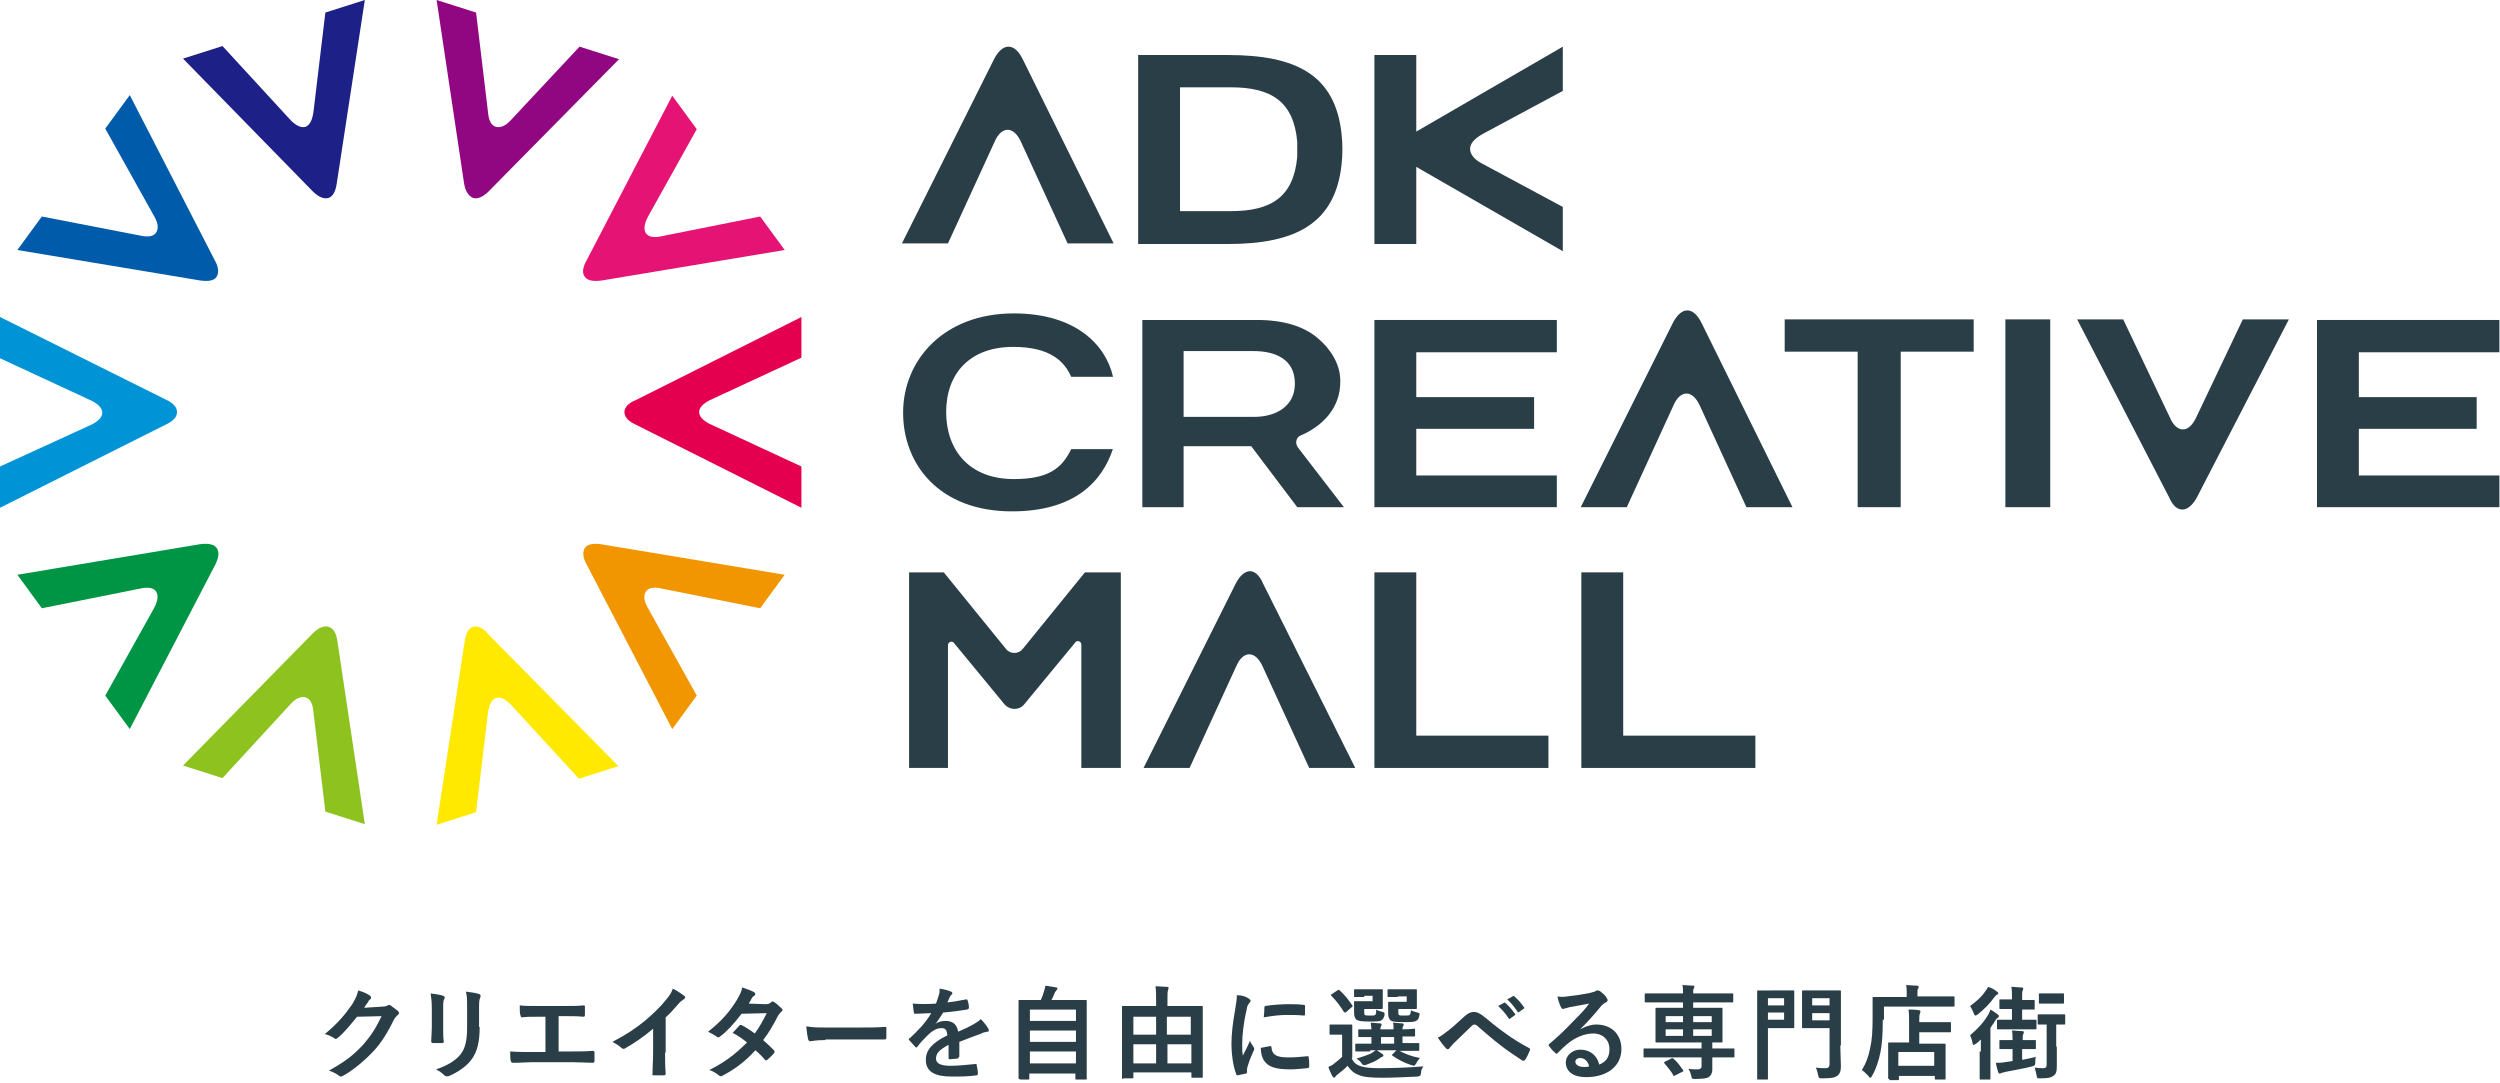<?xml version="1.0" encoding="utf-8"?>
<!-- Generator: Adobe Illustrator 25.1.0, SVG Export Plug-In . SVG Version: 6.00 Build 0)  -->
<svg version="1.1" id="レイヤー_2_1_" xmlns="http://www.w3.org/2000/svg" xmlns:xlink="http://www.w3.org/1999/xlink" x="0px"
	 y="0px" viewBox="0 0 418 181" style="enable-background:new 0 0 418 181;" xml:space="preserve">
<style type="text/css">
	.st0{fill:#2A3E48;}
	.st1{fill:#E4004F;}
	.st2{fill:#E51373;}
	.st3{fill:#910782;}
	.st4{fill:#1D2087;}
	.st5{fill:#005BAB;}
	.st6{fill:#0094D7;}
	.st7{fill:#009544;}
	.st8{fill:#8DC21F;}
	.st9{fill:#FFE900;}
	.st10{fill:#F29600;}
</style>
<g>
	<g>
		<path class="st0" d="M64,168.3c0.4,0,0.7-0.1,0.8-0.2c0.2-0.1,0.3-0.1,0.5,0c0.4,0.3,0.8,0.6,1.2,0.9c0.3,0.3,0.3,0.5,0,0.7
			c-0.2,0.2-0.4,0.4-0.6,0.7c-1.1,2.3-2.2,4-3.4,5.3c-1.5,1.6-3.5,3.3-5.2,4.2c-0.3,0.2-0.4,0.1-0.7-0.1c-0.4-0.3-1-0.6-1.6-0.8
			c2.7-1.5,4-2.5,5.7-4.3c1.3-1.5,2.1-2.7,3.1-4.8l-4.1,0.1c-1.4,1.7-2.2,2.7-3.2,3.5c-0.2,0.2-0.4,0.3-0.6,0.1
			c-0.4-0.3-1.1-0.6-1.6-0.7c2.2-1.8,3.5-3.4,4.6-5c0.6-1,0.8-1.5,1-2.3c1,0.3,1.6,0.6,2,0.9c0.2,0.2,0.2,0.4,0,0.6
			c-0.2,0.1-0.3,0.3-0.4,0.5c-0.2,0.3-0.4,0.5-0.6,0.9L64,168.3z"/>
		<path class="st0" d="M72.2,168.6c0-1.2-0.1-1.8-0.2-2.5c0.7,0.1,1.6,0.2,2.1,0.4c0.3,0.1,0.3,0.3,0.2,0.5
			c-0.2,0.3-0.2,0.7-0.2,1.6v3.4c0,0.9,0,1.5,0.1,2.1c0,0.3-0.1,0.3-0.4,0.3h-1.4c-0.2,0-0.3-0.1-0.3-0.3c0-0.6,0.1-1.6,0.1-2.3
			V168.6z M80.2,171.7c0,2.5-0.4,4.2-1.4,5.5c-0.8,1.1-2.3,2.1-3.7,2.7c-0.3,0.1-0.5,0.1-0.8-0.1c-0.4-0.4-0.8-0.7-1.4-1
			c1.8-0.6,3.2-1.4,4.1-2.5c0.8-1,1.1-2.4,1.1-4.5v-3.2c0-1.5,0-2-0.2-2.8c0.8,0.1,1.6,0.2,2.2,0.4c0.3,0.1,0.3,0.3,0.2,0.6
			c-0.2,0.4-0.2,0.8-0.2,1.9V171.7z"/>
		<path class="st0" d="M93.3,175.8h2.4c1.1,0,2.3,0,3.4-0.1c0.2,0,0.3,0.1,0.3,0.3c0,0.4,0,0.9,0,1.4c0,0.2-0.1,0.3-0.3,0.3
			c-0.8,0-2.3-0.1-3.4-0.1h-6.8c-0.7,0-1.8,0.1-3.1,0.1c-0.3,0-0.3-0.1-0.4-0.3c-0.1-0.4-0.1-1-0.1-1.6c1.2,0.1,2.5,0.1,3.6,0.1h2.3
			V170h-1.3c-1.2,0-1.9,0-2.6,0.1c-0.2,0-0.2-0.1-0.3-0.4c-0.1-0.3-0.1-1-0.1-1.6c0.9,0.1,1.5,0.1,2.9,0.1h4.8c1,0,2,0,3-0.1
			c0.2,0,0.2,0.1,0.2,0.3c0,0.4,0,0.9,0,1.3c0,0.2-0.1,0.3-0.2,0.3c-1.1-0.1-2-0.1-2.9-0.1h-1.3V175.8z"/>
		<path class="st0" d="M111.2,176c0,1.2,0,2.2,0.1,3.5c0,0.2-0.1,0.3-0.3,0.3c-0.5,0-1.2,0-1.7,0c-0.2,0-0.3-0.1-0.2-0.3
			c0-1.2,0.1-2.3,0.1-3.5v-4c-1.5,1.3-3.3,2.5-4.7,3.3c-0.2,0.1-0.4,0.1-0.6-0.1c-0.4-0.4-1-0.7-1.5-1c2.3-1.2,3.8-2.2,5.4-3.5
			c1.3-1.1,2.6-2.3,3.6-3.6c0.6-0.7,0.8-1,1.1-1.8c0.8,0.4,1.5,0.9,1.9,1.2c0.3,0.2,0.1,0.5-0.1,0.6c-0.3,0.2-0.6,0.4-1,0.9
			c-0.7,0.8-1.3,1.5-2,2.1V176z"/>
		<path class="st0" d="M128,167.9c0.5,0,0.7-0.1,0.9-0.3c0.2-0.2,0.4-0.2,0.6,0c0.4,0.2,0.8,0.7,1.2,1c0.2,0.2,0.2,0.4-0.1,0.6
			c-0.2,0.2-0.3,0.3-0.5,0.6c-0.7,1.4-1.5,2.8-2.5,4.1c0.7,0.6,1.3,1.2,1.8,1.7c0.1,0.1,0.2,0.3,0,0.5c-0.2,0.3-0.8,0.8-1.1,1.1
			c-0.2,0.1-0.3,0.1-0.4,0c-0.4-0.5-1.1-1.2-1.6-1.6c-1.7,1.9-3.5,3.2-5.4,4.2c-0.3,0.2-0.5,0.2-0.7,0c-0.5-0.4-1-0.7-1.6-0.9
			c2.6-1.3,4.3-2.6,6.3-4.6c-0.6-0.5-1.4-1.1-2.4-1.6c0.4-0.4,0.7-0.8,1.1-1.2c0.1-0.1,0.2-0.2,0.4-0.1c0.6,0.3,1.4,0.8,2.2,1.4
			c0.8-1.1,1.4-2.2,2-3.4l-4.2,0.1c-1.4,1.8-2.5,3-3.6,3.8c-0.2,0.2-0.4,0.2-0.6,0c-0.4-0.3-0.9-0.5-1.4-0.8
			c2.4-1.9,3.7-3.5,4.8-5.3c0.5-0.9,0.8-1.4,0.9-2.1c0.6,0.2,1.5,0.5,2,0.8c0.3,0.2,0.2,0.5,0,0.6c-0.2,0.1-0.3,0.2-0.4,0.4
			c-0.1,0.2-0.2,0.4-0.5,0.9L128,167.9z"/>
		<path class="st0" d="M138,173.9c-1.7,0-2.3,0.2-2.5,0.2c-0.2,0-0.3-0.1-0.4-0.4c-0.1-0.4-0.2-1.2-0.3-2.1c1.1,0.2,2,0.2,3.7,0.2
			h5.5c1.3,0,2.6,0,3.9-0.1c0.3,0,0.3,0,0.3,0.2c0,0.5,0,1.1,0,1.6c0,0.2-0.1,0.3-0.3,0.3c-1.3,0-2.5,0-3.8,0H138z"/>
		<path class="st0" d="M160.3,176.7c0,0.2-0.1,0.3-0.3,0.3c-0.2,0-0.7,0.1-1.2,0.1c-0.2,0-0.2-0.1-0.2-0.3c0-0.6,0-1.5,0-2.1
			c-1.5,0.8-2.1,1.4-2.1,2.3c0,0.7,0.6,1.2,2.4,1.2c1.6,0,2.9-0.2,4.2-0.3c0.2,0,0.2,0,0.2,0.2c0.1,0.4,0.2,1,0.2,1.4
			c0,0.2-0.1,0.3-0.2,0.3c-1.5,0.2-2.6,0.2-4.2,0.2c-2.8,0-4.3-0.8-4.3-2.8c0-1.6,1-2.8,3.6-4.1c-0.1-0.9-0.3-1.2-1-1.2
			c-0.8,0-1.6,0.5-2.3,1.2c-0.7,0.7-1.2,1.2-1.7,1.9c-0.2,0.2-0.2,0.2-0.4,0c-0.2-0.2-0.7-0.8-1-1.1c-0.1-0.2-0.1-0.2,0.1-0.3
			c1.3-1.2,2.6-2.5,3.6-4.2c-0.8,0-1.7,0.1-2.7,0.1c-0.2,0-0.2-0.1-0.2-0.3c-0.1-0.3-0.1-0.9-0.2-1.4c1.3,0.1,2.6,0.1,3.9,0
			c0.2-0.5,0.3-0.9,0.5-1.5c0.1-0.3,0.1-0.6,0.1-1c0.7,0.1,1.5,0.3,1.9,0.5c0.3,0.1,0.3,0.4,0.1,0.5c-0.1,0.1-0.2,0.2-0.3,0.4
			c-0.1,0.2-0.2,0.5-0.4,0.9c1-0.1,2.1-0.3,3.1-0.5c0.2,0,0.2,0,0.3,0.2c0.1,0.3,0.2,0.7,0.2,1.2c0,0.2-0.1,0.2-0.3,0.3
			c-1.3,0.2-2.7,0.4-4,0.5c-0.4,0.6-0.8,1.3-1.3,1.9l0,0c0.5-0.4,1.2-0.5,1.7-0.5c1.1,0,1.9,0.5,2.1,1.8c0.7-0.3,1.6-0.7,2.5-1.2
			c0.3-0.2,0.9-0.5,1.3-0.9c0.6,0.6,1,1.2,1.2,1.5c0.2,0.4,0.2,0.6-0.1,0.6c-0.4,0.1-0.7,0.1-1,0.3c-1.1,0.4-2.2,0.8-3.7,1.4V176.7z
			"/>
		<path class="st0" d="M170.5,180.4c-0.2,0-0.2,0-0.2-0.2c0-0.1,0-1,0-5.5v-3.1c0-3.2,0-4.1,0-4.2c0-0.2,0-0.2,0.2-0.2
			c0.1,0,0.7,0,2.4,0h1.1c0.3-0.5,0.4-1,0.6-1.6c0.1-0.2,0.1-0.5,0.2-0.8c0.6,0.1,1.3,0.2,1.8,0.3c0.2,0,0.2,0.1,0.2,0.2
			c0,0.1-0.1,0.2-0.1,0.2c-0.1,0.1-0.2,0.3-0.3,0.4c-0.2,0.4-0.3,0.8-0.6,1.3h3.3c1.6,0,2.2,0,2.4,0c0.2,0,0.2,0,0.2,0.2
			c0,0.1,0,1.1,0,3.8v3.6c0,4.5,0,5.4,0,5.5c0,0.2,0,0.2-0.2,0.2h-1.5c-0.2,0-0.2,0-0.2-0.2v-0.8h-7.7v0.8c0,0.2,0,0.2-0.2,0.2
			H170.5z M172.2,170.7h7.7v-1.9h-7.7V170.7z M179.9,174.2v-1.9h-7.7v1.9H179.9z M179.9,177.8v-2h-7.7v2H179.9z"/>
		<path class="st0" d="M187.8,180.4c-0.2,0-0.2,0-0.2-0.2c0-0.1,0-0.9,0-5v-3c0-2.9,0-3.7,0-3.8c0-0.2,0-0.2,0.2-0.2
			c0.1,0,0.7,0,2.3,0h3.2v-0.9c0-1,0-1.6-0.1-2.4c0.6,0,1.3,0.1,1.9,0.1c0.2,0,0.3,0.1,0.3,0.2c0,0.1-0.1,0.2-0.1,0.4
			c-0.1,0.2-0.1,0.5-0.1,1.7v0.9h3.4c1.6,0,2.2,0,2.3,0c0.2,0,0.2,0,0.2,0.2c0,0.1,0,0.9,0,3.4v3.3c0,4,0,4.8,0,4.9
			c0,0.2,0,0.2-0.2,0.2h-1.5c-0.2,0-0.2,0-0.2-0.2v-0.7h-9.7v0.8c0,0.2,0,0.2-0.2,0.2H187.8z M189.5,173h3.8v-3h-3.8V173z
			 M193.3,177.8v-3.2h-3.8v3.2H193.3z M195.1,170v3h4v-3H195.1z M199.2,177.8v-3.2h-4v3.2H199.2z"/>
		<path class="st0" d="M208.7,166.9c0.3,0.2,0.4,0.3,0.4,0.4c0,0.1,0,0.2-0.3,0.5c-0.2,0.3-0.3,0.5-0.4,1.2
			c-0.5,2.1-0.7,4.2-0.7,5.5c0,0.8,0,1.4,0.1,2c0.4-0.8,0.7-1.3,1.2-2.5c0.1,0.4,0.4,0.7,0.6,1.1c0.1,0.1,0.1,0.2,0.1,0.3
			c0,0.1,0,0.2-0.1,0.3c-0.4,0.9-0.7,1.6-1,2.6c0,0.1-0.1,0.3-0.1,0.5c0,0.2,0,0.3,0,0.5c0,0.1-0.1,0.2-0.2,0.2
			c-0.4,0.1-0.9,0.2-1.4,0.3c-0.1,0-0.2-0.1-0.2-0.2c-0.5-1.2-0.8-3.3-0.8-5.1c0-1.5,0.2-3.4,0.6-5.6c0.2-1.3,0.3-1.8,0.3-2.5
			C207.7,166.4,208.2,166.6,208.7,166.9z M212.4,174.9c0.1,0,0.2,0.1,0.2,0.3c0.1,1.2,0.9,1.6,2.8,1.6c1.3,0,2.1-0.1,3.2-0.2
			c0.2,0,0.2,0,0.2,0.2c0.1,0.4,0.1,1,0.1,1.5c0,0.2,0,0.2-0.3,0.3c-1.2,0.1-2,0.2-2.8,0.2c-2.5,0-3.7-0.4-4.4-1.4
			c-0.4-0.5-0.6-1.4-0.6-2.2L212.4,174.9z M211.4,168.5c0-0.2,0.1-0.3,0.2-0.3c1-0.2,2.9-0.3,3.7-0.3c1,0,1.8,0,2.5,0.1
			c0.4,0,0.4,0.1,0.4,0.2c0,0.5,0,1,0,1.4c0,0.2-0.1,0.2-0.2,0.2c-1-0.1-1.9-0.1-2.8-0.1c-1.1,0-2.2,0.1-3.9,0.4
			C211.4,169.2,211.4,168.8,211.4,168.5z"/>
		<path class="st0" d="M226,176.9c0.3,0.8,0.9,1.2,1.6,1.4c0.6,0.2,1.7,0.3,3.1,0.3c2.2,0,4.7-0.1,7.3-0.3c-0.3,0.4-0.4,0.7-0.4,1.1
			c-0.1,0.5-0.1,0.5-0.6,0.6c-2.2,0.1-4.2,0.2-5.9,0.2c-1.8,0-3.2-0.1-4-0.5c-0.8-0.3-1.3-0.8-1.8-1.5c-0.4,0.5-1,0.9-1.6,1.4
			c-0.2,0.2-0.3,0.2-0.4,0.4c-0.1,0.1-0.2,0.2-0.2,0.2c-0.1,0-0.2-0.1-0.3-0.2c-0.2-0.4-0.5-1-0.7-1.6c0.4-0.2,0.7-0.3,1-0.6
			c0.4-0.3,0.9-0.7,1.3-1.1V173h-0.7c-0.9,0-1.1,0-1.2,0c-0.2,0-0.2,0-0.2-0.2v-1.3c0-0.2,0-0.2,0.2-0.2c0.1,0,0.3,0,1.2,0h1
			c0.9,0,1.2,0,1.2,0c0.2,0,0.2,0,0.2,0.2c0,0.1,0,0.6,0,1.6V176.9z M225.1,169.2c-0.1,0.1-0.2,0.1-0.2,0.1s-0.1,0-0.2-0.1
			c-0.6-1-1.3-1.9-2.1-2.7c-0.1-0.1-0.1-0.2,0.1-0.3l0.9-0.6c0.2-0.1,0.2-0.2,0.4,0c0.8,0.7,1.5,1.6,2.1,2.5
			c0.1,0.1,0.1,0.2-0.1,0.3L225.1,169.2z M228.1,166.7c-1,0-1.4,0-1.5,0c-0.2,0-0.2,0-0.2-0.2v-0.9c0-0.2,0-0.2,0.2-0.2
			c0.1,0,0.4,0,1.5,0h1.7c0.8,0,1.1,0,1.2,0c0.2,0,0.2,0,0.2,0.2c0,0.1,0,0.4,0,1.1v0.7c0,0.7,0,1,0,1.1c0,0.2,0,0.2-0.2,0.2
			c-0.1,0-0.4,0-1.2,0h-1.7v0.4c0,0.4,0,0.5,0.1,0.6c0.1,0.1,0.3,0.1,0.9,0.1c0.6,0,0.8,0,0.9-0.2c0.1-0.1,0.1-0.4,0.1-0.8
			c0.3,0.2,0.7,0.3,1.1,0.4c0.3,0.1,0.3,0.1,0.3,0.5c-0.1,0.4-0.2,0.6-0.4,0.8c-0.3,0.3-0.9,0.3-2.2,0.3c-1.3,0-1.8-0.1-2.1-0.3
			c-0.3-0.3-0.4-0.6-0.4-1.3v-0.9c0-0.4,0-0.6,0-0.7c0-0.2,0-0.2,0.2-0.2c0.1,0,0.4,0,1.1,0h1.8v-0.9H228.1z M229.1,175.8
			c-1.7,0-2.2,0-2.3,0c-0.2,0-0.2,0-0.2-0.2v-0.9c0-0.2,0-0.2,0.2-0.2c0.1,0,0.7,0,2.3,0h0.2v-1.1c-1.4,0-1.9,0-2,0
			c-0.2,0-0.2,0-0.2-0.2v-0.9c0-0.2,0-0.2,0.2-0.2c0.1,0,0.6,0,2,0c0-0.5-0.1-0.7-0.1-1.1c0.6,0,1,0.1,1.5,0.1
			c0.2,0,0.3,0.1,0.3,0.2c0,0.1,0,0.1-0.1,0.3c-0.1,0.2-0.1,0.3-0.1,0.5h2.2c0-0.5,0-0.8-0.1-1.1c0.6,0,1,0.1,1.5,0.1
			c0.2,0,0.3,0.1,0.3,0.2c0,0.1,0,0.1-0.1,0.3c-0.1,0.1-0.1,0.3-0.1,0.5v0c1.3,0,1.8-0.1,1.9-0.1c0.2,0,0.2,0,0.2,0.2v0.9
			c0,0.2,0,0.2-0.2,0.2c-0.1,0-0.6,0-1.9,0v1.1h0.3c1.7,0,2.2,0,2.3,0c0.2,0,0.2,0,0.2,0.2v0.9c0,0.2,0,0.2-0.2,0.2
			c-0.1,0-0.7,0-2.3,0H234c0.9,0.5,1.9,0.9,3.4,1.2c-0.2,0.3-0.5,0.6-0.6,0.9c-0.2,0.3-0.3,0.4-0.4,0.4c-0.1,0-0.2-0.1-0.4-0.1
			c-1.2-0.4-2.2-0.9-3.2-1.6c-0.1-0.1-0.1-0.1,0.1-0.3l0.6-0.6h-3.3c0.3,0.2,0.6,0.4,0.9,0.6c0.2,0.1,0.2,0.2,0.2,0.3
			c0,0.1-0.1,0.2-0.2,0.2c-0.1,0-0.3,0.2-0.5,0.3c-0.5,0.4-1.3,0.7-2.1,1c-0.2,0.1-0.3,0.1-0.4,0.1c-0.2,0-0.3-0.1-0.5-0.4
			c-0.2-0.3-0.5-0.5-0.8-0.7c1-0.3,1.9-0.6,2.5-0.9c0.2-0.1,0.4-0.3,0.7-0.5H229.1z M233.1,174.5v-1.1h-2.2v1.1H233.1z M233.7,166.7
			c-1.1,0-1.4,0-1.5,0c-0.2,0-0.2,0-0.2-0.2v-0.9c0-0.2,0-0.2,0.2-0.2c0.1,0,0.4,0,1.5,0h1.8c0.8,0,1.1,0,1.2,0c0.2,0,0.2,0,0.2,0.2
			c0,0.1,0,0.4,0,1.1v0.7c0,0.7,0,1,0,1.1c0,0.2,0,0.2-0.2,0.2c-0.1,0-0.4,0-1.2,0h-1.7v0.4c0,0.4,0,0.5,0.1,0.6
			c0.1,0.1,0.3,0.1,0.9,0.1c0.5,0,0.8,0,0.9-0.1c0.1-0.1,0.2-0.4,0.2-0.8c0.3,0.2,0.8,0.3,1.1,0.4c0.4,0.1,0.4,0.1,0.3,0.6
			c-0.1,0.4-0.2,0.6-0.4,0.7c-0.3,0.3-1,0.3-2.3,0.3c-1.4,0-1.9-0.1-2.1-0.3c-0.3-0.3-0.4-0.6-0.4-1.3v-0.9c0-0.4,0-0.6,0-0.7
			c0-0.2,0-0.2,0.2-0.2c0.1,0,0.4,0,1.1,0h1.8v-0.9H233.7z"/>
		<path class="st0" d="M241.9,172.5c0.6-0.4,1.8-1.5,3-2.6c0.6-0.5,1-0.7,1.5-0.7c0.6,0,0.9,0.2,1.5,0.6c1.3,1,2,1.7,3.7,2.9
			c1.5,1.1,2.7,1.8,4,2.5c0.2,0.1,0.3,0.2,0.2,0.4c-0.2,0.5-0.5,1.2-0.8,1.6c-0.2,0.2-0.2,0.2-0.5,0.1c-0.8-0.5-2.7-1.8-3.7-2.6
			c-1.2-0.9-2.4-2-3.6-3c-0.3-0.3-0.5-0.4-0.7-0.4c-0.2,0-0.4,0.2-0.6,0.4c-0.8,0.8-2.1,2-2.9,2.8c-0.3,0.4-0.5,0.5-0.6,0.7
			c-0.2,0.3-0.4,0.3-0.6,0.1c-0.4-0.4-1-1.2-1.4-1.8C241,173.2,241.4,172.9,241.9,172.5z M251.4,167.7c0.1-0.1,0.2-0.1,0.3,0
			c0.5,0.4,1.1,1.1,1.6,1.8c0.1,0.1,0.1,0.2-0.1,0.3l-0.7,0.5c-0.1,0.1-0.2,0.1-0.3-0.1c-0.5-0.8-1.1-1.4-1.7-2L251.4,167.7z
			 M252.9,166.6c0.1-0.1,0.2-0.1,0.3,0c0.6,0.5,1.2,1.2,1.6,1.8c0.1,0.1,0.1,0.2-0.1,0.3l-0.7,0.5c-0.1,0.1-0.2,0.1-0.3-0.1
			c-0.5-0.7-1-1.4-1.7-2L252.9,166.6z"/>
		<path class="st0" d="M264.2,172.1c1-0.5,1.8-0.8,2.7-0.8c2.5,0,4.2,1.6,4.2,4.1c0,2.8-2.3,4.7-5.9,4.7c-2.1,0-3.4-0.9-3.4-2.5
			c0-1.1,1.1-2.1,2.4-2.1c1.6,0,2.8,0.9,3.2,2.5c1.2-0.5,1.7-1.3,1.7-2.6c0-1.5-1.1-2.6-2.7-2.6c-1.4,0-3,0.6-4.4,1.8
			c-0.5,0.4-1,0.9-1.5,1.4c-0.2,0.2-0.3,0.3-0.5,0c-0.4-0.3-0.7-0.7-1-1.1c-0.1-0.1-0.1-0.3,0.1-0.4c1.3-1.1,2.5-2.2,4-3.8
			c1.1-1.1,1.9-1.9,2.6-2.9c-1,0.2-2.2,0.4-3.3,0.6c-0.2,0.1-0.4,0.1-0.7,0.2c-0.1,0-0.3,0.1-0.3,0.1c-0.2,0-0.3-0.1-0.4-0.3
			c-0.2-0.4-0.4-0.9-0.6-1.8c0.5,0.1,1.1,0.1,1.6,0c1-0.1,2.5-0.3,3.9-0.6c0.4-0.1,0.8-0.2,0.9-0.3c0.1-0.1,0.2-0.1,0.3-0.1
			c0.2,0,0.3,0.1,0.4,0.1c0.5,0.4,0.9,0.7,1.1,1.1c0.1,0.2,0.2,0.3,0.2,0.4c0,0.2-0.1,0.3-0.3,0.4c-0.3,0.1-0.4,0.3-0.7,0.5
			C266.6,169.6,265.5,170.8,264.2,172.1L264.2,172.1z M264.2,176.9c-0.5,0-0.8,0.3-0.8,0.6c0,0.5,0.5,0.9,1.5,0.9
			c0.3,0,0.5,0,0.8-0.1C265.5,177.4,264.9,176.9,264.2,176.9z"/>
		<path class="st0" d="M277.1,176.8c-1.5,0-2,0-2.1,0c-0.2,0-0.2,0-0.2-0.2v-1.1c0-0.2,0-0.2,0.2-0.2c0.1,0,0.6,0,2.1,0h7.4v-1h-5.1
			c-1.7,0-2.3,0-2.4,0c-0.2,0-0.2,0-0.2-0.2c0-0.1,0-0.5,0-1.5v-2.3c0-1,0-1.5,0-1.6c0-0.2,0-0.2,0.2-0.2c0.1,0,0.7,0,2.4,0h2v-0.9
			h-4c-1.5,0-2.1,0-2.2,0c-0.2,0-0.2,0-0.2-0.2v-1.1c0-0.2,0-0.2,0.2-0.2c0.1,0,0.6,0,2.2,0h4c0-0.6,0-1-0.1-1.4
			c0.6,0,1.2,0.1,1.8,0.1c0.2,0,0.2,0.1,0.2,0.2c0,0.1-0.1,0.2-0.1,0.3c-0.1,0.1-0.1,0.3-0.1,0.8h4.3c1.5,0,2.1,0,2.2,0
			c0.2,0,0.2,0,0.2,0.2v1.1c0,0.2,0,0.2-0.2,0.2c-0.1,0-0.6,0-2.2,0h-4.3v0.9h2.3c1.7,0,2.3,0,2.4,0c0.2,0,0.2,0,0.2,0.2
			c0,0.1,0,0.5,0,1.5v2.4c0,1,0,1.4,0,1.5c0,0.2,0,0.2-0.2,0.2c-0.1,0-0.5,0-1.5,0v1h1.4c1.5,0,2,0,2.1,0c0.2,0,0.2,0,0.2,0.2v1.1
			c0,0.2,0,0.2-0.2,0.2c-0.1,0-0.6,0-2.1,0h-1.4v0.2c0,0.7,0,1.2,0,1.8c0,0.6-0.2,1-0.6,1.3c-0.4,0.2-0.9,0.3-2.3,0.3
			c-0.5,0-0.5,0-0.6-0.4c-0.1-0.5-0.3-1-0.5-1.3c0.6,0.1,1.2,0.1,1.5,0.1c0.5,0,0.7-0.2,0.7-0.5v-1.5H277.1z M279.4,177
			c0.2-0.1,0.2-0.1,0.4,0c0.6,0.5,1.1,1.2,1.6,1.9c0.1,0.2,0.1,0.2-0.1,0.3l-1.2,0.6c-0.1,0.1-0.2,0.1-0.2,0.1c-0.1,0-0.1,0-0.1-0.1
			c-0.4-0.7-1-1.4-1.5-2c-0.1-0.2-0.1-0.2,0.1-0.3L279.4,177z M281.4,170.9v-1h-2.9v1H281.4z M281.4,173.2v-1.1h-2.9v1.1H281.4z
			 M283.1,169.9v1h3.1v-1H283.1z M286.2,172.1h-3.1v1.1h3.1V172.1z"/>
		<path class="st0" d="M298.2,165.6c1.1,0,1.5,0,1.6,0c0.2,0,0.2,0,0.2,0.2c0,0.1,0,0.6,0,1.7v2.5c0,1.1,0,1.6,0,1.7
			c0,0.2,0,0.2-0.2,0.2c-0.1,0-0.6,0-1.6,0h-2.6v4.8c0,2.3,0,3.5,0,3.6c0,0.2,0,0.2-0.2,0.2H294c-0.2,0-0.2,0-0.2-0.2
			c0-0.1,0-1.3,0-3.6v-7.3c0-2.3,0-3.5,0-3.6c0-0.2,0-0.2,0.2-0.2c0.1,0,0.7,0,2,0H298.2z M295.6,166.9v1.2h2.7v-1.2H295.6z
			 M298.3,169.3h-2.7v1.2h2.7V169.3z M307.7,174.8c0,1.2,0.1,2.5,0.1,3.4c0,0.8-0.1,1.2-0.5,1.6c-0.4,0.3-0.8,0.5-2.6,0.5
			c-0.5,0-0.6,0-0.7-0.5c-0.1-0.5-0.2-0.9-0.4-1.3c0.6,0.1,1.2,0.1,1.6,0.1c0.5,0,0.7-0.2,0.7-0.7v-6h-2.6c-1.3,0-1.7,0-1.8,0
			c-0.2,0-0.2,0-0.2-0.2c0-0.1,0-0.5,0-1.6v-2.7c0-1.1,0-1.5,0-1.6c0-0.2,0-0.2,0.2-0.2c0.1,0,0.5,0,1.8,0h2.4c1.3,0,1.8,0,1.9,0
			c0.2,0,0.2,0,0.2,0.2c0,0.1,0,0.8,0,2.2V174.8z M303,166.9v1.2h2.9v-1.2H303z M305.9,170.6v-1.2H303v1.2H305.9z"/>
		<path class="st0" d="M314.8,170.5c0,2.3-0.1,4-0.4,5.5c-0.3,1.4-0.7,2.7-1.4,3.9c-0.1,0.2-0.2,0.3-0.3,0.3c-0.1,0-0.2-0.1-0.3-0.3
			c-0.4-0.4-0.8-0.8-1.1-1c0.7-1.1,1.1-2.2,1.4-3.7c0.3-1.3,0.4-2.8,0.4-5.1c0-2.1,0-3.1,0-3.2c0-0.2,0-0.2,0.2-0.2
			c0.1,0,0.7,0,2.3,0h3.2v-0.6c0-0.5,0-1-0.1-1.4c0.6,0,1.2,0.1,1.8,0.1c0.2,0,0.3,0.1,0.3,0.2c0,0.1,0,0.2-0.1,0.3
			c-0.1,0.1-0.1,0.4-0.1,0.7v0.6h3.7c1.6,0,2.2,0,2.3,0c0.2,0,0.2,0,0.2,0.2v1.3c0,0.2,0,0.2-0.2,0.2c-0.1,0-0.7,0-2.3,0h-9.3V170.5
			z M315.9,180.4c-0.2,0-0.2,0-0.2-0.2c0-0.1,0-0.5,0-2.7v-1.2c0-1.2,0-1.6,0-1.8c0-0.2,0-0.2,0.2-0.2c0.1,0,0.7,0,2.3,0h1v-3.4
			c0-0.8,0-1.5-0.1-2.1c0.6,0,1.1,0,1.7,0.1c0.2,0,0.3,0.1,0.3,0.2c0,0.2-0.1,0.3-0.1,0.4c-0.1,0.2-0.1,0.7-0.1,1.3v0.1h2.8
			c1.6,0,2.2,0,2.3,0c0.2,0,0.2,0,0.2,0.2v1.3c0,0.2,0,0.2-0.2,0.2c-0.1,0-0.7,0-2.3,0h-2.8v1.9h1.9c1.6,0,2.2,0,2.3,0
			c0.2,0,0.2,0,0.2,0.2c0,0.1,0,0.5,0,1.5v1.4c0,2.2,0,2.6,0,2.7c0,0.2,0,0.2-0.2,0.2h-1.4c-0.2,0-0.2,0-0.2-0.2v-0.4h-6v0.5
			c0,0.2,0,0.2-0.2,0.2H315.9z M317.4,178.2h6v-2.3h-6V178.2z"/>
		<path class="st0" d="M331.2,175.8c0-0.5,0-1.3,0-2c-0.3,0.3-0.5,0.5-0.8,0.7c-0.2,0.1-0.3,0.2-0.4,0.2c-0.1,0-0.2-0.1-0.2-0.4
			c-0.1-0.5-0.3-0.9-0.4-1.2c1.3-1.1,2.3-2.2,3-3.4c0.2-0.3,0.3-0.6,0.4-0.9c0.4,0.2,0.8,0.5,1.2,0.8c0.2,0.1,0.2,0.2,0.2,0.3
			c0,0.1,0,0.2-0.2,0.3c-0.2,0.1-0.3,0.3-0.5,0.6c-0.2,0.4-0.5,0.7-0.7,1.1v6.3c0,1.4,0,2,0,2.1c0,0.2,0,0.2-0.2,0.2h-1.4
			c-0.2,0-0.2,0-0.2-0.2c0-0.1,0-0.7,0-2.1V175.8z M333.9,165.8c0.2,0.1,0.2,0.2,0.2,0.3c0,0.1-0.1,0.2-0.2,0.2
			c-0.2,0.1-0.3,0.3-0.5,0.5c-0.7,1-1.5,1.8-2.7,2.8c-0.2,0.1-0.3,0.2-0.4,0.2c-0.1,0-0.2-0.1-0.3-0.4c-0.2-0.5-0.4-0.9-0.6-1.2
			c1.1-0.8,1.9-1.5,2.5-2.4c0.2-0.3,0.4-0.5,0.5-0.8C333.1,165.2,333.5,165.5,333.9,165.8z M338.1,175.5v1.7
			c0.7-0.1,1.5-0.3,2.3-0.5c-0.1,0.3-0.1,0.6-0.1,0.9c0,0.5,0,0.5-0.5,0.7c-1.6,0.4-2.9,0.6-4.4,0.9c-0.4,0.1-0.7,0.2-0.8,0.2
			c-0.1,0.1-0.2,0.1-0.3,0.1c-0.1,0-0.1-0.1-0.2-0.2c-0.1-0.4-0.3-1-0.4-1.6c0.6,0,1,0,1.5-0.1l1.3-0.2v-2h-0.2c-1.3,0-1.6,0-1.8,0
			c-0.2,0-0.2,0-0.2-0.2v-1.1c0-0.2,0-0.2,0.2-0.2c0.1,0,0.5,0,1.8,0h0.2v-0.1c0-0.5,0-1-0.1-1.5c0.6,0,1.1,0.1,1.7,0.1
			c0.2,0,0.3,0.1,0.3,0.2c0,0.1-0.1,0.2-0.1,0.3c-0.1,0.2-0.1,0.4-0.1,0.7v0.3h0.2c1.3,0,1.6,0,1.8,0c0.2,0,0.2,0,0.2,0.2v1.1
			c0,0.2,0,0.2-0.2,0.2c-0.1,0-0.5,0-1.8,0H338.1z M338.1,168.7v1.8h0.3c1.3,0,1.8,0,1.9,0c0.2,0,0.2,0,0.2,0.2v1.2
			c0,0.2,0,0.2-0.2,0.2c-0.1,0-0.5,0-1.9,0H336c-1.3,0-1.8,0-1.9,0c-0.2,0-0.2,0-0.2-0.2v-1.2c0-0.2,0-0.2,0.2-0.2
			c0.1,0,0.6,0,1.9,0h0.4v-1.8h-0.2c-1.2,0-1.6,0-1.7,0c-0.2,0-0.2,0-0.2-0.2v-1.2c0-0.2,0-0.2,0.2-0.2c0.1,0,0.5,0,1.7,0h0.2v-0.5
			c0-0.6,0-1.1-0.1-1.6c0.6,0,1.1,0.1,1.7,0.1c0.2,0,0.3,0.1,0.3,0.2c0,0.1-0.1,0.2-0.1,0.3c-0.1,0.2-0.1,0.4-0.1,0.9v0.7h0.2
			c1.2,0,1.6,0,1.7,0c0.2,0,0.2,0,0.2,0.2v1.2c0,0.2,0,0.2-0.2,0.2c-0.1,0-0.5,0-1.7,0H338.1z M343.9,175c0,1.8,0,2.6,0,3.3
			c0,0.8-0.1,1.3-0.6,1.6c-0.4,0.3-0.9,0.4-2.2,0.4c-0.5,0-0.5,0-0.6-0.6c-0.1-0.4-0.2-0.9-0.3-1.2c0.6,0.1,1,0.1,1.4,0.1
			c0.5,0,0.6-0.2,0.6-0.7v-6.6c-0.9,0-1.2,0-1.3,0c-0.2,0-0.2,0-0.2-0.2v-1.3c0-0.2,0-0.2,0.2-0.2c0.1,0,0.4,0,1.4,0h1.4
			c1.1,0,1.3,0,1.4,0c0.2,0,0.2,0,0.2,0.2v1.3c0,0.2,0,0.2-0.2,0.2c-0.1,0-0.4,0-1.3,0V175z M343.6,166.1c1,0,1.2,0,1.3,0
			c0.2,0,0.2,0,0.2,0.2v1.3c0,0.2,0,0.2-0.2,0.2c-0.1,0-0.4,0-1.3,0h-1.2c-1,0-1.2,0-1.3,0c-0.2,0-0.2,0-0.2-0.2v-1.3
			c0-0.2,0-0.2,0.2-0.2c0.1,0,0.4,0,1.3,0H343.6z"/>
	</g>
</g>
<g>
	<g>
		<g>
			<polygon class="st0" points="229.8,84.8 229.8,53.5 260.3,53.5 260.3,58.9 236.8,58.9 236.8,66.4 256.5,66.4 256.5,71.7 
				236.8,71.7 236.8,79.5 260.3,79.5 260.3,84.8 			"/>
		</g>
		<g>
			<polygon class="st0" points="387.4,84.8 387.4,53.5 417.9,53.5 417.9,58.9 394.4,58.9 394.4,66.4 414.1,66.4 414.1,71.7 
				394.4,71.7 394.4,79.5 417.9,79.5 417.9,84.8 			"/>
		</g>
		<g>
			<polygon class="st0" points="310.6,84.8 310.6,58.8 298.4,58.8 298.4,53.4 330,53.4 330,58.8 317.8,58.8 317.8,84.8 			"/>
		</g>
		<g>
			<rect x="335.3" y="53.4" class="st0" width="7.5" height="31.4"/>
		</g>
		<path class="st0" d="M282.1,51.9c-0.8,0-1.7,0.7-2.4,2.1l-15.4,30.8h7.7l7.8-17c0.6-1.4,1.4-2,2.2-2c0.8,0,1.6,0.7,2.2,2l7.8,17
			h7.7L284.5,54C283.8,52.6,283,51.9,282.1,51.9z"/>
		<path class="st0" d="M364.9,85.2c0.8,0,1.7-0.7,2.4-2l15.4-29.8H375l-7.8,16.4c-0.6,1.3-1.4,2-2.2,2c-0.8,0-1.6-0.6-2.2-2
			l-7.8-16.4h-7.7l15.4,29.8C363.3,84.6,364.1,85.2,364.9,85.2z"/>
		<g>
			<path class="st0" d="M190.9,53.5h19.3c4.5,0,7.9,1.1,10.2,3.1c2,1.7,3.7,4.2,3.7,7.1v0.1c0,4.4-2.9,7.4-6.6,9
				c-0.8,0.3-1,1.3-0.5,2l7.7,10h-7.8l-7.7-10.2h-11.3v10.2h-6.9V53.5z M209.7,69.7c3.8,0,6.8-1.9,6.8-5.5c0,0,0,5,0-0.1
				c0-4-3.2-5.4-6.9-5.4h-11.7v11H209.7z"/>
		</g>
		<g>
			<path class="st0" d="M168.6,7.8c-0.8,0-1.7,0.7-2.4,2.1l-15.4,30.8h7.7l7.8-17c0.6-1.4,1.4-2,2.2-2c0.8,0,1.6,0.7,2.2,2l7.8,17
				h7.7L171,9.9C170.3,8.5,169.5,7.8,168.6,7.8z"/>
			<path class="st0" d="M245.8,24.9c0-0.9,0.7-1.7,2.1-2.5l13.4-7.2V7.8L236.8,22V9.2h-7v31.6h7V27.9L261.3,42v-7.4l-13.4-7.2
				C246.5,26.7,245.8,25.8,245.8,24.9z"/>
			<path class="st0" d="M205.3,9.2h-15v31.6h15c11.3,0,17.9-3.4,19-13.2c0.2-1.7,0.2-3.5,0-5.3C223.2,12.5,216.7,9.2,205.3,9.2z
				 M216.9,26.2c-0.6,6.7-4.3,9.1-11.1,9.1h-8.5V14.6h8.5c6.8,0,10.5,2.4,11.1,9.1C216.9,24.5,216.9,25.4,216.9,26.2z"/>
		</g>
		<path class="st0" d="M209,95.5c-0.8,0-1.7,0.7-2.4,2.1l-15.4,30.8h7.7l7.8-17c0.6-1.4,1.4-2,2.2-2c0.8,0,1.6,0.7,2.2,2l7.8,17h7.7
			l-15.4-30.8C210.6,96.2,209.8,95.5,209,95.5z"/>
		<path class="st0" d="M151.8,95.7h6l10.4,12.8c0.7,0.9,2.1,0.9,2.8,0l10.4-12.8h6v32.7h-6.6v-20.6c0-0.6-0.7-0.8-1-0.4l-8.5,10.3
			c-0.8,1.1-2.5,1.1-3.4,0l-8.4-10.2c-0.3-0.4-1-0.2-1,0.4v20.5h-6.5V95.7z"/>
		<path class="st0" d="M229.8,95.7h7V123h22.1v5.4h-29.1V95.7z"/>
		<path class="st0" d="M264.4,95.7h7V123h22.1v5.4h-29.1V95.7z"/>
		<g>
			<path class="st0" d="M186.1,75c-1.8,5.5-6.4,10.5-16.9,10.5c-12.1,0-18.2-7.8-18.2-16.5c0-8.8,6.8-16.6,18.5-16.6
				c10.4,0,15.4,5.3,16.6,10.6h-7c-1.1-2.5-3.4-5-9.7-5c-7.2,0-11.2,4.4-11.2,10.9c0,6.4,3.9,11.2,11.3,11.2c5.7,0,8-1.7,9.6-5
				H186.1z"/>
		</g>
	</g>
	<path class="st1" d="M104.4,68.9c0,0.8,0.6,1.5,1.9,2.1L134,84.9V78l-15.3-7.1c-1.2-0.6-1.8-1.3-1.8-2s0.6-1.4,1.8-2l15.3-7.1V53
		l-27.7,13.9C105,67.4,104.4,68.2,104.4,68.9z"/>
	<path class="st2" d="M97.8,46.3c0.4,0.6,1.4,0.8,2.8,0.6l30.6-5.1l-4.1-5.6l-16.5,3.3c-1.3,0.3-2.2,0.1-2.6-0.5
		c-0.4-0.6-0.3-1.5,0.3-2.7l8.2-14.7l-4.1-5.6L98.1,43.5C97.4,44.7,97.3,45.7,97.8,46.3z"/>
	<path class="st3" d="M79.1,33.1c0.7,0.2,1.6-0.1,2.6-1.1l21.8-22.1l-6.6-2.1L85.4,20.1c-0.9,1-1.8,1.3-2.5,1.1
		c-0.7-0.2-1.2-1-1.3-2.4l-2-16.7L73,0l4.6,30.7C77.8,32,78.4,32.8,79.1,33.1z"/>
	<path class="st4" d="M54.9,33.1c0.7-0.2,1.2-1,1.4-2.4L61,0l-6.6,2.1l-2,16.7c-0.2,1.3-0.6,2.1-1.3,2.4c-0.7,0.2-1.5-0.1-2.5-1.1
		L37.2,7.7l-6.6,2.1L52.3,32C53.3,33,54.2,33.3,54.9,33.1z"/>
	<path class="st5" d="M36.2,46.3c0.4-0.6,0.4-1.6-0.3-2.8L21.7,15.9l-4.1,5.6l8.2,14.7c0.7,1.2,0.7,2.1,0.3,2.7
		c-0.4,0.6-1.3,0.8-2.6,0.5L7,36.2l-4.1,5.6l30.6,5.1C34.9,47.1,35.8,46.9,36.2,46.3z"/>
	<path class="st6" d="M29.6,68.9c0-0.8-0.6-1.5-1.9-2.1L0,53v6.9L15.3,67c1.2,0.6,1.8,1.3,1.8,2s-0.6,1.4-1.8,2L0,78v6.9l27.7-13.9
		C29,70.4,29.6,69.7,29.6,68.9z"/>
	<path class="st7" d="M36.2,91.6c-0.4-0.6-1.4-0.8-2.8-0.6L2.9,96.1l4.1,5.6l16.5-3.3c1.3-0.3,2.2-0.1,2.6,0.5
		c0.4,0.6,0.3,1.5-0.3,2.7l-8.2,14.7l4.1,5.6L36,94.4C36.6,93.2,36.7,92.2,36.2,91.6z"/>
	<path class="st8" d="M54.9,104.8c-0.7-0.2-1.6,0.1-2.6,1.1L30.6,128l6.6,2.1l11.4-12.4c0.9-1,1.8-1.3,2.5-1.1
		c0.7,0.2,1.2,1,1.3,2.4l2,16.7l6.6,2.1l-4.6-30.7C56.2,105.8,55.7,105,54.9,104.8z"/>
	<path class="st9" d="M79.1,104.8c-0.7,0.2-1.2,1-1.4,2.4L73,137.9l6.6-2.1l2-16.7c0.2-1.3,0.6-2.1,1.3-2.4c0.7-0.2,1.5,0.1,2.5,1.1
		l11.4,12.4l6.6-2.1l-21.8-22.1C80.7,104.9,79.8,104.6,79.1,104.8z"/>
	<path class="st10" d="M97.8,91.6c-0.4,0.6-0.4,1.6,0.3,2.8l14.3,27.5l4.1-5.6l-8.2-14.7c-0.7-1.2-0.7-2.1-0.3-2.7
		c0.4-0.6,1.3-0.8,2.6-0.5l16.5,3.3l4.1-5.6L100.5,91C99.2,90.8,98.2,91,97.8,91.6z"/>
</g>
</svg>
